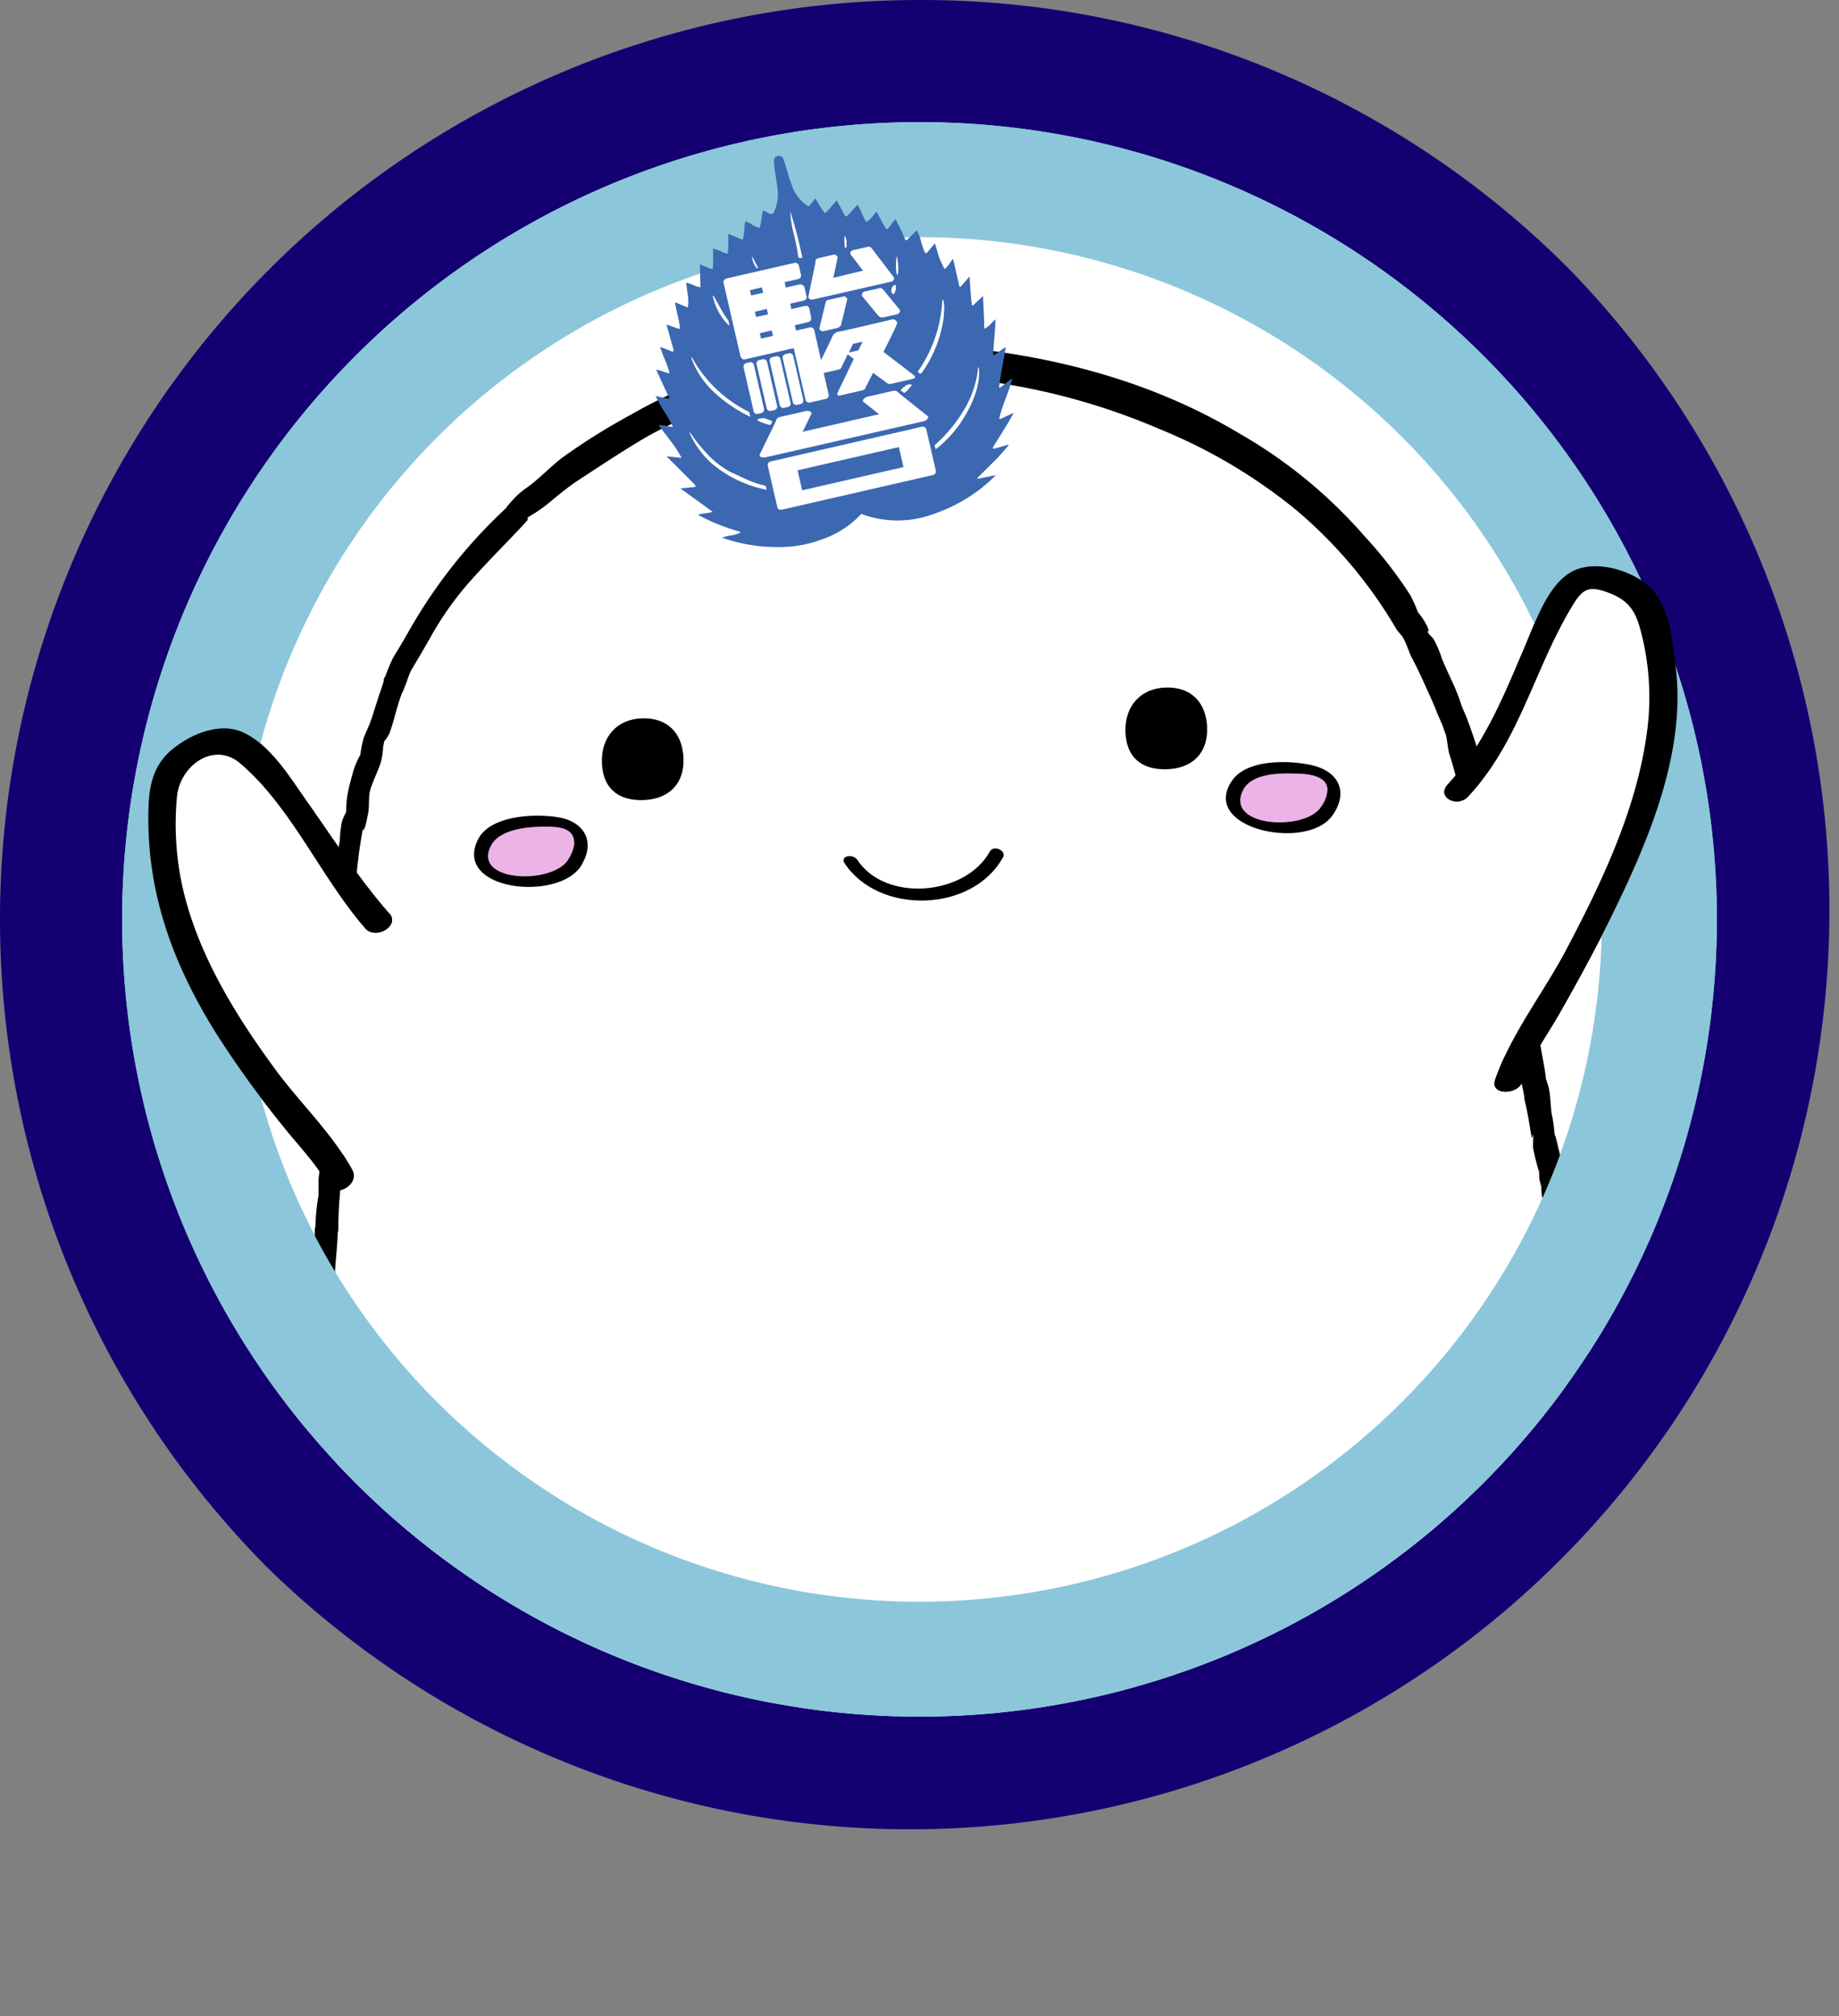 <svg xmlns="http://www.w3.org/2000/svg" xmlns:xlink="http://www.w3.org/1999/xlink" viewBox="0 0 256 280.68"><rect x="0" y="0" width="256" height="280.68" fill="#808080" stroke="none"/><defs><style>.a{fill:none;}.b{fill:#fff;}.c{fill:#8cc6db;}.d{clip-path:url(#a);}.e{fill:#ecb4e6;}.f{fill:#150072;}.g{fill:#3b68b1;}</style><clipPath id="a" transform="translate(-8.33 -5.33)"><circle class="a" cx="136.33" cy="133.33" r="111"/></clipPath></defs><title>フロンタくん サークル01</title><circle class="b" cx="128" cy="128" r="111"/><path class="c" d="M136.33,38.33a95,95,0,1,1-95,95,95.11,95.11,0,0,1,95-95m0-16a111,111,0,1,0,111,111,111,111,0,0,0-111-111Z" transform="translate(-8.33 -5.33)"/><g class="d"><path class="b" d="M53.83,176.59c-2.9,27-2.68,71.19,32.57,81.4-1.36,10.6-2.56,21.73,20.76,25.32,19.16,2.95,23.46-8.25,22.38-9.61,0,0-3.78-8.44-10.94-12.32,0,0,10.26,5.77,28.8,4.69,16.84-1,22.41-2.21,28.45-4.23,0,0-5.6,3.82-6.32,7.64s-.91,11.43,16.33,9.19S207,266.38,209,262.74c4-7.26-.12-15.51-.12-15.51s6.78-5.59,14.05-17.52,5.53-41.67,1.57-59.82L218.16,137c-4.66-27.24-11.57-48.48-27.27-61.58-23.93-20-78-35.87-116.87,7.85-21.79,24.52-18.27,64.49-19.3,76.14Z" transform="translate(-8.33 -5.33)"/><path d="M52.15,176.73c0,1.76-.41,3.42-.34,5.21a10.8,10.8,0,0,1-.06,1.27c-.1,1.51.16-1.44,0,.07-.08,1-.44,2.07-.46,3.06,0,.44.1,3.58.26,1.6-.07.94-.5,1.85-.52,2.9a37.8,37.8,0,0,0-.15,4.58c.27,2.29,0-.06.1,1.7,0,.89.12,1.79.14,2.67,0,2,.25,3.51.26,5.11,0,.33.37,3.67.4,4,.09.84.32,2,.36,2.83-.16-2.7-.11,1-.06,1.73.13,2,.25,1.83.45,3.77a27.76,27.76,0,0,0,1.13,5.08c.54,1.85.49,2.8,1,4.59.23.75.79,1.51,1.08,2.28.16.43,1.19,3.31.74,1.92A42.93,42.93,0,0,0,67,248.77c5.28,5.3,11.53,9.55,18.91,11.22l-1-1.91c-.06.81-.29,1.58-.37,2.39-.24,2.23.19-.65-.18,1.34a20.41,20.41,0,0,0,0,4.94,17.52,17.52,0,0,0,1.85,7.9c2.58,5.29,9.07,8.33,14.3,9.64s12.09,2.4,17.6,1.22c5.34-1.15,13.15-4.61,13.24-11.13.05-3.21-3.14-6.57-4.83-8.88s-4.57-5.27-7.3-6.19c-1.85-.63-2.92,3-1.53,3.93,6.15,4.33,15.82,4.59,22,5.07,4,.31,8.14-.44,12.07-.5a83,83,0,0,0,11.43-1c4.11-.63,9.49-1.13,13.19-3l-.51-4a16.48,16.48,0,0,0-6.42,6c-1.49,2.65-2.23,4.79-1.83,7.74.92,6.84,9.34,7.85,14.77,7.74,12-.26,23.89-7.19,28.24-17.83a28.85,28.85,0,0,0,1.3-4.15c.16-.72.32-2.33.31-2.23,0-.68-.27-3.27-.09-1.68-.1-.9.08-1.82-.07-2.77-.31-2.06.22,0-.05-1.6a18.73,18.73,0,0,0-1.64-5l-.81,2.91c3.26-2.39,4.87-4.59,7.33-7.58,1.87-2.28,3.9-5.33,5.89-8.26,1-1.49,1.55-2.9,2.54-4.5a11.27,11.27,0,0,0,.9-1.94c.09-.26.32-2,.06-1.06s.46-.68.57-1c.41-1.23,0-.52,0-.43.13-.45.49-1,.67-1.46a26.22,26.22,0,0,0,.54-2.57c.23-1,.3-3.44.55-5.31a97.39,97.39,0,0,0,.78-11.43c0,.1.19.74.19-.48,0-.46-.18-.93-.16-1.39,0-1,.15-1.92.14-2.89a32.35,32.35,0,0,0-.18-4.87,11.1,11.1,0,0,1-.18-1.51c0-.17.07,2,.07.07a15.59,15.59,0,0,0-.13-2.54c-.16-1.09-.08-1.26-.29-2.4-.06-.3-.3-1.82-.28-1s.29-.86.28-1.19c0-1.65-.46-3.07-.67-4.91s-.62-3.83-.93-5.72c-.15-.89-.46-1.69-.67-2.56,0-.06-.56-3-.44-1.37a30.82,30.82,0,0,0-.86-5.31c-.06-.26-.7-3.12-.47-1.4-.15-1.14-.18-2.07-.44-3.25s-.16-2.94-.55-4.2c-.61-2-.14-.06-.42-1.89-.16-1-.35-2-.53-3-.35-2-.57-3.45-.9-5.29-.58-3.31-1.58-7.14-2.24-10.77-.71-4-1.26-7-2.28-11-.51-2.06-.7-3.19-1.17-5.26,0,0-.42-1.57-.55-2.09.31,1.23-.11-1.46-.27-2.08a73.44,73.44,0,0,0-2.7-9.08,16.43,16.43,0,0,0-.64-1.61c-.46-1-.5-1.4-.9-2.42-.63-1.62-1.47-3.18-2.2-5a14.91,14.91,0,0,0-1.1-2.6c-.23-.36-.62-.65-.82-1-.36-.7.42.53-.1-.83a9.56,9.56,0,0,0-1.31-2,20.59,20.59,0,0,0-1.07-2.39,59.85,59.85,0,0,0-6.45-8.29,67.51,67.51,0,0,0-17.3-14.18c-13-7.79-27.67-11.29-42.46-12.33A75.11,75.11,0,0,0,96,63.15a88.43,88.43,0,0,0-9.47,5.95C85,70.31,84,71.36,82.46,72.62c-.68.56-1.42,1-2.06,1.61s-2.13,2.3-1.38,1.62A71,71,0,0,0,65.19,93.3C64.1,95.2,64.05,95.23,63,97a29.45,29.45,0,0,0-1.15,2.83c-.47,1,.28-1,0,0-.19.61-.42,1.37-.65,2s-1.09,3.52-1.62,4.87c.7-1.77-.64,1.38-.65,1.44a18.7,18.7,0,0,0-.44,2.28,11,11,0,0,0-1,2.35c-.24.91-.53,1.84-.7,2.77a11.87,11.87,0,0,0-.26,2.5c0,.22-.17,1.63,0,.7s-.53.69-.61,1a17,17,0,0,0-.29,3s.08-.94-.13.39c-.08.54-.06,1.1-.15,1.63s-.47,3.4-.2,1.65a25.3,25.3,0,0,0-.55,3.23c-.15,4-.95,7.63-.7,10.76,0,0,0,1,0,1.32.15-1.25-.26-.47-.28.17s.12,1.23.11,1.79c0,0-.16-1.77-.14-.08,0,1.91.09,2.74.07,4.81a46.18,46.18,0,0,1-.22,5.11,19,19,0,0,0-.11,2.71c0,1.08.15-1.09.14.4,0,.22-.11,1.58,0,1-.15,1.08-.14,2-.19,3a10.89,10.89,0,0,1-.1,2.1c0,.22-.1-1.12-.16.13,0,.58,0,1.26-.07,1.84a24.51,24.51,0,0,1,0,2.54c-.07.81-.25,1.67-.28,2.47,0,.56,0,1.07,0,1.63,0,1.66.26-.93.16-.36a25.67,25.67,0,0,0-.58,5.62c0,2.79,3.2,2.14,3.18-.29,0-4,.46-6.29.69-10.43a22.47,22.47,0,0,0,0-2.39c-.19-1.65-.24.91-.18.37s.31-1.25.4-1.84c.23-1.47.14-2.94.29-4.58.23-2.42-.31-2.2,0-4.47a30.22,30.22,0,0,0,.24-5.15,12.35,12.35,0,0,1-.16-1.33c0-.31-.07,1.21,0-.12,0-.56.26-1.1.27-1.68,0-.41-.44-2.27-.4-.82s.15-1.58.18-2.12c0-.08-.13,1.88.19.09a8.66,8.66,0,0,0,0-1.69c0-.44,0-.92,0-1.36,0-1.26-.07.19,0-.16.08-1,.33-2.07.4-3.12.09-1.4.33-3.14.41-5.13a67,67,0,0,1,1.11-9.79s-.06.93.33-.31c.16-.52.22-1,.34-1.52.23-1,.08-2.11.25-3.1s1.21-3.07,1.56-4.22a10.34,10.34,0,0,0,.31-2,8.42,8.42,0,0,1,.34-1.54c-.64,1.41.36,0,.58-.56.63-1.74,1-3.68,1.68-5.44.44-1.08-.27,1.07.07,0,.14-.45.4-1.11.59-1.55,0-.08.5-1.44.61-1.62,1.17-2,1.61-2.71,2.66-4.56A44.39,44.39,0,0,1,74,86c2.53-2.82,5.08-5.33,7.44-7.88,1-1.07-.5-.25,1.07-1.19A20.38,20.38,0,0,0,84.8,75.3c1.19-1,2.6-2.17,4.08-3.14,2.68-1.75,5.47-3.61,8.62-5.51a52,52,0,0,1,9.33-4.35A78.29,78.29,0,0,1,128,57.75a92,92,0,0,1,41.85,7.36,74.07,74.07,0,0,1,18.93,11.24,63.86,63.86,0,0,1,13.93,16.56c.24.39.77.88.94,1.24.46,1-.31-.7.16.27s.69,1.81,1.16,2.69c.9,1.69,1.68,3.49,2.48,5.25,0,0,.63,1.43.65,1.5.22.63,1.31,3.1.83,1.92.14.35,1.07,3,.59,1.61.32.91.3,2.13.63,3.12.92,2.8,1.53,6.06,2.4,8.63.66,2,.15,0,.58,1.89.27,1.14.31,1.33.51,2.27.3,1.38.93,3.24,1.37,5.07.65,2.75,1.18,6.56,1.7,10.15.28,2,.92,3.84,1.3,5.75.17.83.09,1.67.25,2.52.08.46.41.87.49,1.29,0-.24-.19-.22-.1.82.17,1.86.76,3.22,1.08,5,.14.8.27,1.66.45,2.44.11.48.26,1.17.33,1.64.11.86-.24-.74.06.52.4,1.69.57,2.75.9,4.75.21,1.21.21-.26.28.11s-.06,1.27,0,1.8a27.6,27.6,0,0,0,.65,2.72c.21,1.09.08,0,.14.23.1.51,0,1.07.13,1.6.6,2.6.13-1.13.24,1.43.06,1.44.83,3.15,1.17,5s.7,3.77.93,5.56c0,0,.09,1.57.16,2.37.05.63.48,3.48.42,1.89a39.14,39.14,0,0,0,.34,5.28c.6,2.67,0-.84,0,1.16,0,.5,0,1.1,0,1.58s-.1-.66.07.69c.08.54.55,3.21.4,1.57.09.94-.1,2.15-.11,3.14,0,2.14-.16,3.6-.17,5.24a70.72,70.72,0,0,1-.67,10.1c-.12.9-.25,1.85-.29,2.75-.09,2,.31-.44-.28,1.9-.32,1.27-.11.89-.49,2.21s.25-.12.18.18a12.91,12.91,0,0,1-.72,1.73c-.42.89.22-1.1-.14.28a12.5,12.5,0,0,1-.46,1.54c-.13.31-.53,1.45-.8,1.92a11.58,11.58,0,0,0-1.16,2.24c-.47,1.65.46-.63.2-.25s-.72,1-1.07,1.5c-.85,1.2-2.1,3.05-2.69,3.89s-1.18,1.27-1.67,2c-.33.5-.46,1.12-.78,1.58.75-1.09-.07-.14-.45.27-2.58,2.8-3.78,4.94-6.59,7a2.68,2.68,0,0,0-.81,2.91,23.06,23.06,0,0,1,1.31,3.57c-.51-1.78.42,2.92.39,2.61a15,15,0,0,1-.05,2c-.07,1.29-.06-.81.07-.12a7.47,7.47,0,0,1-.17,1.31c-.18.84.41-1.1,0,.58-.3,1.17-.24.5-.52,1.67-.09.39-.87,2.81-.11,1-.22.52-.64,1.06-.9,1.58-.17.32-1.26,2.63-.41,1.09a21,21,0,0,1-1.3,1.93,26.39,26.39,0,0,1-4.29,4.95,28.22,28.22,0,0,1-14.53,5.84c-4.23.49-10.13,1.6-14-1.28a6.62,6.62,0,0,1-2.1-2.83c0-.28.11-2.25.15-2.5-.06.36-.33,1,.53-.63a13.44,13.44,0,0,1,4.88-5.34c1.63-.91,1.66-5.09-.51-4-1.67.86-4.07,1-5.91,1.58a27.57,27.57,0,0,1-5.61,1.1c-3.61.29-7.15.71-10.77,1.06a85.28,85.28,0,0,1-22-.32c-3.57-.59-8.84-1.58-12-3.77L118,263.43c1.86.63,4,3.11,5.18,4.52.81,1,1.94,2,2.64,3-.62-.88,0,.33.27.76.39.65.7,1.4,1.12,2a6.49,6.49,0,0,1,.91,1.6c-.3-.84-.08-.28-.42.15a15.86,15.86,0,0,1-2.45,2.78c-.44.39-1.49,1.38-.5.7a11.13,11.13,0,0,1-1.93.94,20.79,20.79,0,0,1-4.07,1.22,33.21,33.21,0,0,1-15.22-.76c-5.08-1.52-10.32-2.46-14-7.08a12,12,0,0,1-1.19-2.07c.53,1.26,0-.72-.21-1.25a12,12,0,0,1-.68-4.1c0-.81-.27-1.63-.28-2.4,0,1.41.15-1,.07-.66a32.78,32.78,0,0,0,.79-5c0-.69-.21-1.74-1-1.92a34.11,34.11,0,0,1-16.37-9.32c-4.68-4.61-9.08-10-11.12-16.28.46,1.41,0-1-.1-1.34-.17-.71-.53-1.67-.79-2.4A36.81,36.81,0,0,1,57.3,222a87.56,87.56,0,0,1-2.11-9.18c.22,1.62,0-1.11,0-1.28a12.12,12.12,0,0,0,0-2.15c-.28-1.93,0,1.69-.12-1.21,0-.89-.43-1.76-.5-2.6-.2-2.48.17-6.65,0-9.64-.14-2.35-.21.17-.18-1.71,0-1,0-1.24,0-2.66,0-2,0-2.76.09-5.1,0,.31.17-2,.24-2.54-.26,1.91.21-1.14.25-1.69.12-1.93.38-3.92.38-5.84C55.32,173.65,52.14,174.31,52.15,176.73Z" transform="translate(-8.33 -5.33)"/><polygon points="167.75 254.36 178.12 250.89 168.17 258.38 167.75 254.36"/><path class="b" d="M211.3,115.37c10-10.21,12.66-30.25,18.37-29.63,9.1,1,8.63,5.26,9.8,11.47,3.92,20.79-19.57,53.56-21.1,58.62" transform="translate(-8.33 -5.33)"/><path d="M212.68,116.27c7.16-7.69,9.14-17.56,14.37-26.32,1.56-2.62,2.32-3.28,5.61-1.93,2.4,1,3.34,2.46,4,4.89a36.09,36.09,0,0,1,.93,14.4c-1.44,10.76-6.34,21-11.38,30.52-3.09,5.8-7.61,11.6-9.75,17.84-.75,2.18,3.14,2.11,3.76.32,1.13-3.32,3.4-6.42,5.13-9.44,2.72-4.78,5.35-9.6,7.74-14.54,5-10.28,10-22.35,8.48-34-.5-3.78-.79-8.72-4-11.32-2.67-2.18-7.73-3.56-10.82-1.54s-4.69,6.78-6.12,10.13C217.77,102,215,109,209.93,114.47c-1.78,1.91,1.32,3.33,2.75,1.8Z" transform="translate(-8.33 -5.33)"/><path class="b" d="M60.82,133.54c-8.56-9.49-16.66-26.62-22.18-25-8.8,2.51-7.62,6.65-7.72,13-.35,21.15,22.35,43.09,24.72,47.83" transform="translate(-8.33 -5.33)"/><path d="M62.49,132.49c-4.25-4.86-7.72-10.3-11.43-15.56-2.33-3.3-5.15-8-9-9.68-3.25-1.42-7.34.36-9.88,2.52-2.71,2.31-3.15,5.36-3.2,8.75-.16,11.33,3.49,21.16,9.45,30.7a141.53,141.53,0,0,0,9.39,13c2.07,2.6,4.58,5.16,6.18,8.09,1,1.88,4.47-.07,3.36-2.11-2.78-5.08-7.37-9.41-10.78-14.08-5.59-7.64-10.78-16.06-12.87-25.41a40.71,40.71,0,0,1-.74-12.51c.44-4.28,5.13-7.7,8.78-4.6,7.16,6.08,11.25,15.91,17.43,23,1.42,1.62,4.87-.37,3.35-2.1Z" transform="translate(-8.33 -5.33)"/><path d="M165,107.22c.11,3.51,2.2,5.32,5.76,5.21s5.72-2.26,5.61-5.77-2.22-5.73-5.77-5.61S164.88,103.7,165,107.22Z" transform="translate(-8.33 -5.33)"/><path d="M92.12,111.51c.11,3.52,2.2,5.32,5.75,5.21s5.72-2.25,5.61-5.77-2.21-5.72-5.77-5.61S92,108,92.12,111.51Z" transform="translate(-8.33 -5.33)"/><path d="M146.13,123.87c-3.4,6.18-14.55,7.14-18.47,1.16-.56-.86-2.44-.57-1.76.48,4.74,7.22,17.8,6.91,22.06-.83.51-.93-1.31-1.75-1.83-.81Z" transform="translate(-8.33 -5.33)"/><path class="e" d="M88.32,125.42s2.49-3.91-.74-5.18-10.14-.19-11.54,1.89-1.28,5.48,4.59,6S88.32,125.42,88.32,125.42Z" transform="translate(-8.33 -5.33)"/><path d="M89.23,125.83c2-3.18.55-6-3-6.68-3.22-.59-9.59-.37-11.33,3-3.67,7.17,11.23,8.82,14.38,3.64.47-.77-1.33-1.62-1.82-.82-2.21,3.63-13.62,3.18-10.73-2,1.27-2.29,5.43-2.59,7.71-2.55,1.74,0,4,.18,3.82,2.53a5.18,5.18,0,0,1-.8,2C86.94,125.78,88.74,126.63,89.23,125.83Z" transform="translate(-8.33 -5.33)"/><path class="e" d="M193,118.38s2.78-3.71-.34-5.22-10.1-1-11.66,1-1.69,5.37,4.12,6.3S193,118.38,193,118.38Z" transform="translate(-8.33 -5.33)"/><path d="M193.76,118.94c2.22-3.08,1.18-6-2.52-7-3.16-.8-9.29-1-11.4,2.07-4.57,6.69,10.36,9.85,13.92,4.91.59-.82-1.11-1.82-1.62-1.12-2.35,3.26-13.2,2.68-10.82-2.38,1.14-2.41,5-2.47,7.24-2.39,1.53,0,4.46.17,4.57,2.2a4.58,4.58,0,0,1-1,2.57C191.55,118.64,193.25,119.64,193.76,118.94Z" transform="translate(-8.33 -5.33)"/></g><path class="f" d="M136.33,22.33a111,111,0,1,1-111,111,111,111,0,0,1,111-111m0-17A128,128,0,0,0,45.82,223.84a128,128,0,0,0,181-181A127.18,127.18,0,0,0,136.33,5.33Z" transform="translate(-8.33 -5.33)"/><path class="c" d="M136.33,38.33a95,95,0,1,1-95,95,95.11,95.11,0,0,1,95-95m0-16a111,111,0,1,0,111,111,111,111,0,0,0-111-111Z" transform="translate(-8.33 -5.33)"/><path class="b" d="M211.3,115.37c10-10.21,12.66-30.25,18.37-29.63,9.1,1,8.63,5.26,9.8,11.47,3.92,20.79-19.57,53.56-21.1,58.62" transform="translate(-8.33 -5.33)"/><path d="M212.68,116.27c7.16-7.69,9.14-17.56,14.37-26.32,1.56-2.62,2.32-3.28,5.61-1.93,2.4,1,3.34,2.46,4,4.89a36.09,36.09,0,0,1,.93,14.4c-1.44,10.76-6.34,21-11.38,30.52-3.09,5.8-7.61,11.6-9.75,17.84-.75,2.18,3.14,2.11,3.76.32,1.13-3.32,3.4-6.42,5.13-9.44,2.72-4.78,5.35-9.6,7.74-14.54,5-10.28,10-22.35,8.48-34-.5-3.78-.79-8.72-4-11.32-2.67-2.18-7.73-3.56-10.82-1.54s-4.69,6.78-6.12,10.13C217.77,102,215,109,209.93,114.47c-1.78,1.91,1.32,3.33,2.75,1.8Z" transform="translate(-8.33 -5.33)"/><path class="b" d="M60.82,133.54c-8.56-9.49-16.66-26.62-22.18-25-8.8,2.51-7.62,6.65-7.72,13-.35,21.15,22.35,43.09,24.72,47.83" transform="translate(-8.33 -5.33)"/><path d="M62.49,132.49c-4.25-4.86-7.72-10.3-11.43-15.56-2.33-3.3-5.15-8-9-9.68-3.25-1.42-7.34.36-9.88,2.52-2.71,2.31-3.15,5.36-3.2,8.75-.16,11.33,3.49,21.16,9.45,30.7a141.53,141.53,0,0,0,9.39,13c2.07,2.6,4.58,5.16,6.18,8.09,1,1.88,4.47-.07,3.36-2.11-2.78-5.08-7.37-9.41-10.78-14.08-5.59-7.64-10.78-16.06-12.87-25.41a40.71,40.71,0,0,1-.74-12.51c.44-4.28,5.13-7.7,8.78-4.6,7.16,6.08,11.25,15.91,17.43,23,1.42,1.62,4.87-.37,3.35-2.1Z" transform="translate(-8.33 -5.33)"/><path class="g" d="M117.35,27.42c-.13-.33-.43-.44-.89-.34a.69.69,0,0,0-.39.63,15.32,15.32,0,0,0,.2,1.88c.16,1,.24,1.63.27,1.88A5.78,5.78,0,0,1,116,35a.64.64,0,0,1-.71,0,4.9,4.9,0,0,0-.74-.36c-.07.24-.13.64-.22,1.21a9,9,0,0,1-.25,1.23,3.74,3.74,0,0,1-1-.44,4.92,4.92,0,0,0-1-.51,12.15,12.15,0,0,0-.15,1.3,5.07,5.07,0,0,1-.22,1.29l-2-.84c0,.1,0,.58,0,1.41a5.9,5.9,0,0,1-.11,1.38,5.84,5.84,0,0,1-1-.39,4.71,4.71,0,0,0-1-.33c0,.18,0,.66,0,1.44a8.47,8.47,0,0,1-.06,1.43,7.9,7.9,0,0,1-.9-.32l-.88-.35.08,3.18a3.82,3.82,0,0,1-1-.31,4.62,4.62,0,0,0-1-.32l.24,1.74a6,6,0,0,1,0,1.71l-1.78-.74c.05.37.16,1,.35,1.76s.29,1.37.34,1.76l-.11.21-1.77-.63,1,3.59-.11.21-1.78-.69a19.46,19.46,0,0,0,.7,1.86,13.21,13.21,0,0,1,.62,1.84,6.31,6.31,0,0,1-.92-.27,3.8,3.8,0,0,0-.94-.23l1.54,3.34a.79.79,0,0,0,.19.34.29.29,0,0,1,0,.36l-1.81-.4a21.37,21.37,0,0,0,1.21,2.18A17,17,0,0,1,102,64.79l-1-.17a5.38,5.38,0,0,0-1-.1l1.7,2.23a16.45,16.45,0,0,1,1.51,2.33l-2.1-.22,4,4,.06.26-2.12.21,4.49,3.26a7.18,7.18,0,0,1-1.06.21,5.72,5.72,0,0,0-1,.2,27.13,27.13,0,0,0,5.83,2.34l.09.16a5.21,5.21,0,0,1-1.26.37,7.08,7.08,0,0,0-1.3.31,22.45,22.45,0,0,0,7.56,1.31,16.81,16.81,0,0,0,6.5-1.12,13.29,13.29,0,0,0,5.33-3.49,14.37,14.37,0,0,0,10.08,0,22,22,0,0,0,4.75-2.27,20,20,0,0,0,3.9-3.14l-2.43.51-.18-.07,2.21-2.2a28.39,28.39,0,0,0,2.15-2.36l0-.11-2,.57a.21.21,0,0,1-.15-.07.17.17,0,0,1,0-.15l1.44-2.31c.58-.92,1.06-1.75,1.45-2.48l-1.9.88-.13-.08a25.23,25.23,0,0,1,.94-2.88,27.12,27.12,0,0,0,.9-2.75l-1.7,1.32h-.16c.1-.77.24-1.71.44-2.82l.5-2.8a5.26,5.26,0,0,0-.88.59,2.7,2.7,0,0,1-.87.5c0-.47.07-1.3.17-2.51s.15-1.91.14-2.48l-.74.75a2.42,2.42,0,0,1-.81.58q0-1-.18-4.56l-1.41,1.34-.13-.06c-.08-.55-.14-1.21-.2-2l-.13-2-1.28,1.47-.13-.06-.88-3.85a4.34,4.34,0,0,0-.57.75,2.45,2.45,0,0,1-.63.65A15.43,15.43,0,0,1,139,41l-.52-1.79-1.19,1.39-.2-.11a8.54,8.54,0,0,1-.55-1.58,6,6,0,0,0-.59-1.52l-1.42,1.42-.19-.13A30.93,30.93,0,0,0,133,35.86a3.06,3.06,0,0,0-.61.72,2.57,2.57,0,0,1-.64.69,9.51,9.51,0,0,1-.73-1.22l-.66-1.26s-.26.29-.68.8a2.7,2.7,0,0,1-.76.65,8.12,8.12,0,0,1-.62-1.21c-.26-.59-.46-1-.59-1.21l-1.52,1.66-.31-.16c0-.12-.4-.82-1.06-2.08-.16.15-.42.45-.79.89a6.78,6.78,0,0,1-.86.89,9.64,9.64,0,0,1-.7-1l-.66-1.08a8.49,8.49,0,0,1-.91,1.13,5.29,5.29,0,0,1-2.31-2.88,18.88,18.88,0,0,1-.62-1.86c-.26-.89-.46-1.51-.6-1.87Z" transform="translate(-8.33 -5.33)"/><path class="b" d="M118.33,34.73a16.11,16.11,0,0,0,.5,3.18,27.71,27.71,0,0,1,.63,3.21c.07.13.25.17.56.1a59.45,59.45,0,0,0-1.69-6.49Z" transform="translate(-8.33 -5.33)"/><path class="b" d="M113.84,42.57l-.42-.79A5.71,5.71,0,0,0,113,41a3.08,3.08,0,0,0,.65,1.65l.14,0a.12.12,0,0,0,.1-.08Z" transform="translate(-8.33 -5.33)"/><path class="b" d="M126.18,39.73l0-.83a1.54,1.54,0,0,0-.27-.76,5.56,5.56,0,0,0,.06,1.72,1,1,0,0,0,.24-.13Z" transform="translate(-8.33 -5.33)"/><path class="b" d="M107.66,46.5l-.11,0a8,8,0,0,0,2.27,4.17.66.66,0,0,0,0-.33l-.08-.35a13.6,13.6,0,0,1-1.09-1.71l-1-1.8Z" transform="translate(-8.33 -5.33)"/><path class="b" d="M133.17,43.55l.17,0a8.24,8.24,0,0,0-.17-2.6,7.44,7.44,0,0,0,0,2.64Z" transform="translate(-8.33 -5.33)"/><path class="b" d="M133,45c-.3,0-.49.21-.55.57a.62.62,0,0,0,.25.75A1.43,1.43,0,0,0,133,45Z" transform="translate(-8.33 -5.33)"/><path class="b" d="M104.66,55.12l-.11,0a12,12,0,0,0,3.31,4.93,19.82,19.82,0,0,0,4.92,3.31l-.15-.66a18.67,18.67,0,0,1-4.58-3.2,18,18,0,0,1-3.39-4.4Z" transform="translate(-8.33 -5.33)"/><path class="b" d="M139.62,47.09l-.11,0a19,19,0,0,1-3.43,10l.23.2a.27.27,0,0,0,.3,0,17.33,17.33,0,0,0,3.07-7.63l.09-1.32a4.16,4.16,0,0,0-.15-1.29Z" transform="translate(-8.33 -5.33)"/><path class="b" d="M106.85,68.6a22.65,22.65,0,0,1-2.46-3.06l-.08.06a12.83,12.83,0,0,0,3,4.17,16.82,16.82,0,0,0,7.74,3.75l-.08-.33a.3.3,0,0,0-.17-.26,11.94,11.94,0,0,1-2.42-.8l-2.35-1.08a13,13,0,0,1-3.2-2.45Z" transform="translate(-8.33 -5.33)"/><path class="b" d="M144.6,56.5l-.11,0a13.92,13.92,0,0,1-2,5.95,20.75,20.75,0,0,1-4.05,4.87,1.44,1.44,0,0,0,.17.54,16.25,16.25,0,0,0,3.67-4c1.74-2.75,2.52-5.2,2.32-7.37Z" transform="translate(-8.33 -5.33)"/><path class="b" d="M115.77,63.93l-1.06-.38c-.53,0-.86.09-1,.27a6.69,6.69,0,0,0,1.81.68.57.57,0,0,0,.26-.57Z" transform="translate(-8.33 -5.33)"/><path class="b" d="M135.3,58.91a.93.93,0,0,0-.89.11,4.25,4.25,0,0,0-.69.59.35.35,0,0,0,.2.24l.29.19a2.16,2.16,0,0,0,.58-.51l.51-.62Z" transform="translate(-8.33 -5.33)"/><path class="b" d="M133.07,59.76a.93.93,0,0,0-.49,0l-3.43.79a1,1,0,0,0-.54.28.43.43,0,0,0-.15.4L130.71,63l-10.64,2.44,1.25-2.57a.45.45,0,0,0-.32-.29,1,1,0,0,0-.59,0l-3.44.79a1.12,1.12,0,0,0-.45.2,1.25,1.25,0,0,0-.22.49l-2.25,4.63a.41.41,0,0,0,.31.3,1.06,1.06,0,0,0,.59,0l21.9-5a1,1,0,0,0,.52-.28.42.42,0,0,0,.16-.4l-4-3.19a1.2,1.2,0,0,0-.42-.34Z" transform="translate(-8.33 -5.33)"/><path class="b" d="M125.68,46.62l-2.11.48c-.17,0-.3.24-.37.59l-.81,3.37a.46.46,0,0,0,.21.31.53.53,0,0,0,.39.06l1.87-.43a.78.78,0,0,0,.61-.65l.8-3.36a.46.46,0,0,0-.21-.31.43.43,0,0,0-.38-.06Z" transform="translate(-8.33 -5.33)"/><path class="b" d="M130.81,45.44l-2.12.48a.49.49,0,0,0-.37.6l2.19,2.67a.8.8,0,0,0,.84.32l1.87-.43a.47.47,0,0,0,.31-.22.51.51,0,0,0,.07-.38l-2.2-2.67c-.22-.29-.42-.41-.59-.37Z" transform="translate(-8.33 -5.33)"/><path class="b" d="M126.77,40.34a.49.49,0,0,0-.06.37l1.76,2.3-4.13,1,.59-2.84a.53.53,0,0,0-.22-.31.51.51,0,0,0-.38-.07l-2.11.49a.51.51,0,0,0-.37.6l-1,4.78a.46.46,0,0,0,.22.32.44.44,0,0,0,.37.06l11-2.51a.47.47,0,0,0,.31-.22.46.46,0,0,0,0-.38l-2.58-3.38a5.59,5.59,0,0,0-.62-.77.42.42,0,0,0-.37-.1l-2.11.48a.46.46,0,0,0-.31.23Z" transform="translate(-8.33 -5.33)"/><path class="b" d="M118.14,54.52l-.46.11a.46.46,0,0,0-.31.21.47.47,0,0,0-.08.38l1.41,6.11a.44.44,0,0,0,.23.3.4.4,0,0,0,.37.06l.47-.1a.47.47,0,0,0,.31-.22.51.51,0,0,0,.07-.38l-1.4-6.1a.49.49,0,0,0-.23-.31.46.46,0,0,0-.38-.06Z" transform="translate(-8.33 -5.33)"/><path class="b" d="M116.33,54.94l-.48.11a.43.43,0,0,0-.31.21.5.5,0,0,0-.06.38l1.4,6.1a.44.44,0,0,0,.22.31.41.41,0,0,0,.37.06L118,62a.46.46,0,0,0,.31-.21.43.43,0,0,0,.06-.38l-1.4-6.1a.44.44,0,0,0-.22-.31.4.4,0,0,0-.37-.06Z" transform="translate(-8.33 -5.33)"/><path class="b" d="M112.69,55.77l-.48.11a.49.49,0,0,0-.37.59l1.4,6.11a.44.44,0,0,0,.22.31.48.48,0,0,0,.37.06l.48-.11a.49.49,0,0,0,.37-.59l-1.4-6.11a.47.47,0,0,0-.22-.31.48.48,0,0,0-.37-.06Z" transform="translate(-8.33 -5.33)"/><path class="b" d="M133.19,50.44c.09-.32-.1-.54-.54-.67q-7.22,1.71-7.66,1.76a1.16,1.16,0,0,0-.84.77c-.07.18-.58,1.23-1.53,3.17l-.94-4.18a.55.55,0,0,0-.64-.37l-1.9.44-.17-.75,1.9-.44a.55.55,0,0,0,.38-.6L121,48.3a.48.48,0,0,0-.22-.31.51.51,0,0,0-.38-.07l-1.9.44-.17-.75,1.9-.44a.47.47,0,0,0,.31-.22.5.5,0,0,0,.07-.38l-.3-1.27A.44.44,0,0,0,120,45a.51.51,0,0,0-.38-.07l-1.9.44-.17-.75,1.9-.44a.44.44,0,0,0,.31-.22.47.47,0,0,0,.07-.37l-.29-1.28a.49.49,0,0,0-.23-.31.51.51,0,0,0-.38-.07l-9.47,2.17a.53.53,0,0,0-.31.23c-.11.06-.14.18-.1.35l2.35,10.23.09.18a.48.48,0,0,0,.56.27l6.77-1.56,1.65,7.2a.48.48,0,0,0,.23.31.47.47,0,0,0,.37.07l2.24-.52a.46.46,0,0,0,.31-.23.43.43,0,0,0,.06-.37l-.69-3,2.14-.49a.56.56,0,0,0,.27-.17h0l.93-1.94.85.64-2.2,4.6c-.19.41-.07.58.34.48l3.1-.71a.63.63,0,0,0,.45-.5l1-1.93,1.78,1.3a.84.84,0,0,0,.61.26l3.11-.72c.42-.09.44-.29.09-.58l-4.14-3.17c1.19-2.4,1.81-3.68,1.84-3.86Zm-20.47-4.71,1.67-.39.17.75-1.67.38-.17-.74Zm2.35,2.61.18.75-1.67.38-.17-.74,1.66-.39Zm-.8,4.13-.17-.74,1.66-.39.18.75-1.67.38Zm12.8.73,1.34-.31-.59,1.22-1.31.3.56-1.21Z" transform="translate(-8.33 -5.33)"/><path class="b" d="M114.5,55.35l-.47.11a.51.51,0,0,0-.32.22.5.5,0,0,0-.06.38l1.41,6.1a.46.46,0,0,0,.21.31.49.49,0,0,0,.39.06l.47-.11a.49.49,0,0,0,.31-.21.51.51,0,0,0,.07-.38l-1.4-6.11a.52.52,0,0,0-.23-.31.5.5,0,0,0-.38-.06Z" transform="translate(-8.33 -5.33)"/><path class="b" d="M138.22,71.46a.49.49,0,0,0,.31-.23.51.51,0,0,0,.07-.38l-1.32-5.73a.48.48,0,0,0-.22-.31.51.51,0,0,0-.38-.07l-21.09,4.84a.54.54,0,0,0-.32.23.5.5,0,0,0-.06.38l1.32,5.73a.44.44,0,0,0,.22.31.51.51,0,0,0,.38.07l21.09-4.84Zm-4.76-3.88.64,2.78L120,73.59l-.64-2.78,14.08-3.23Z" transform="translate(-8.33 -5.33)"/></svg>